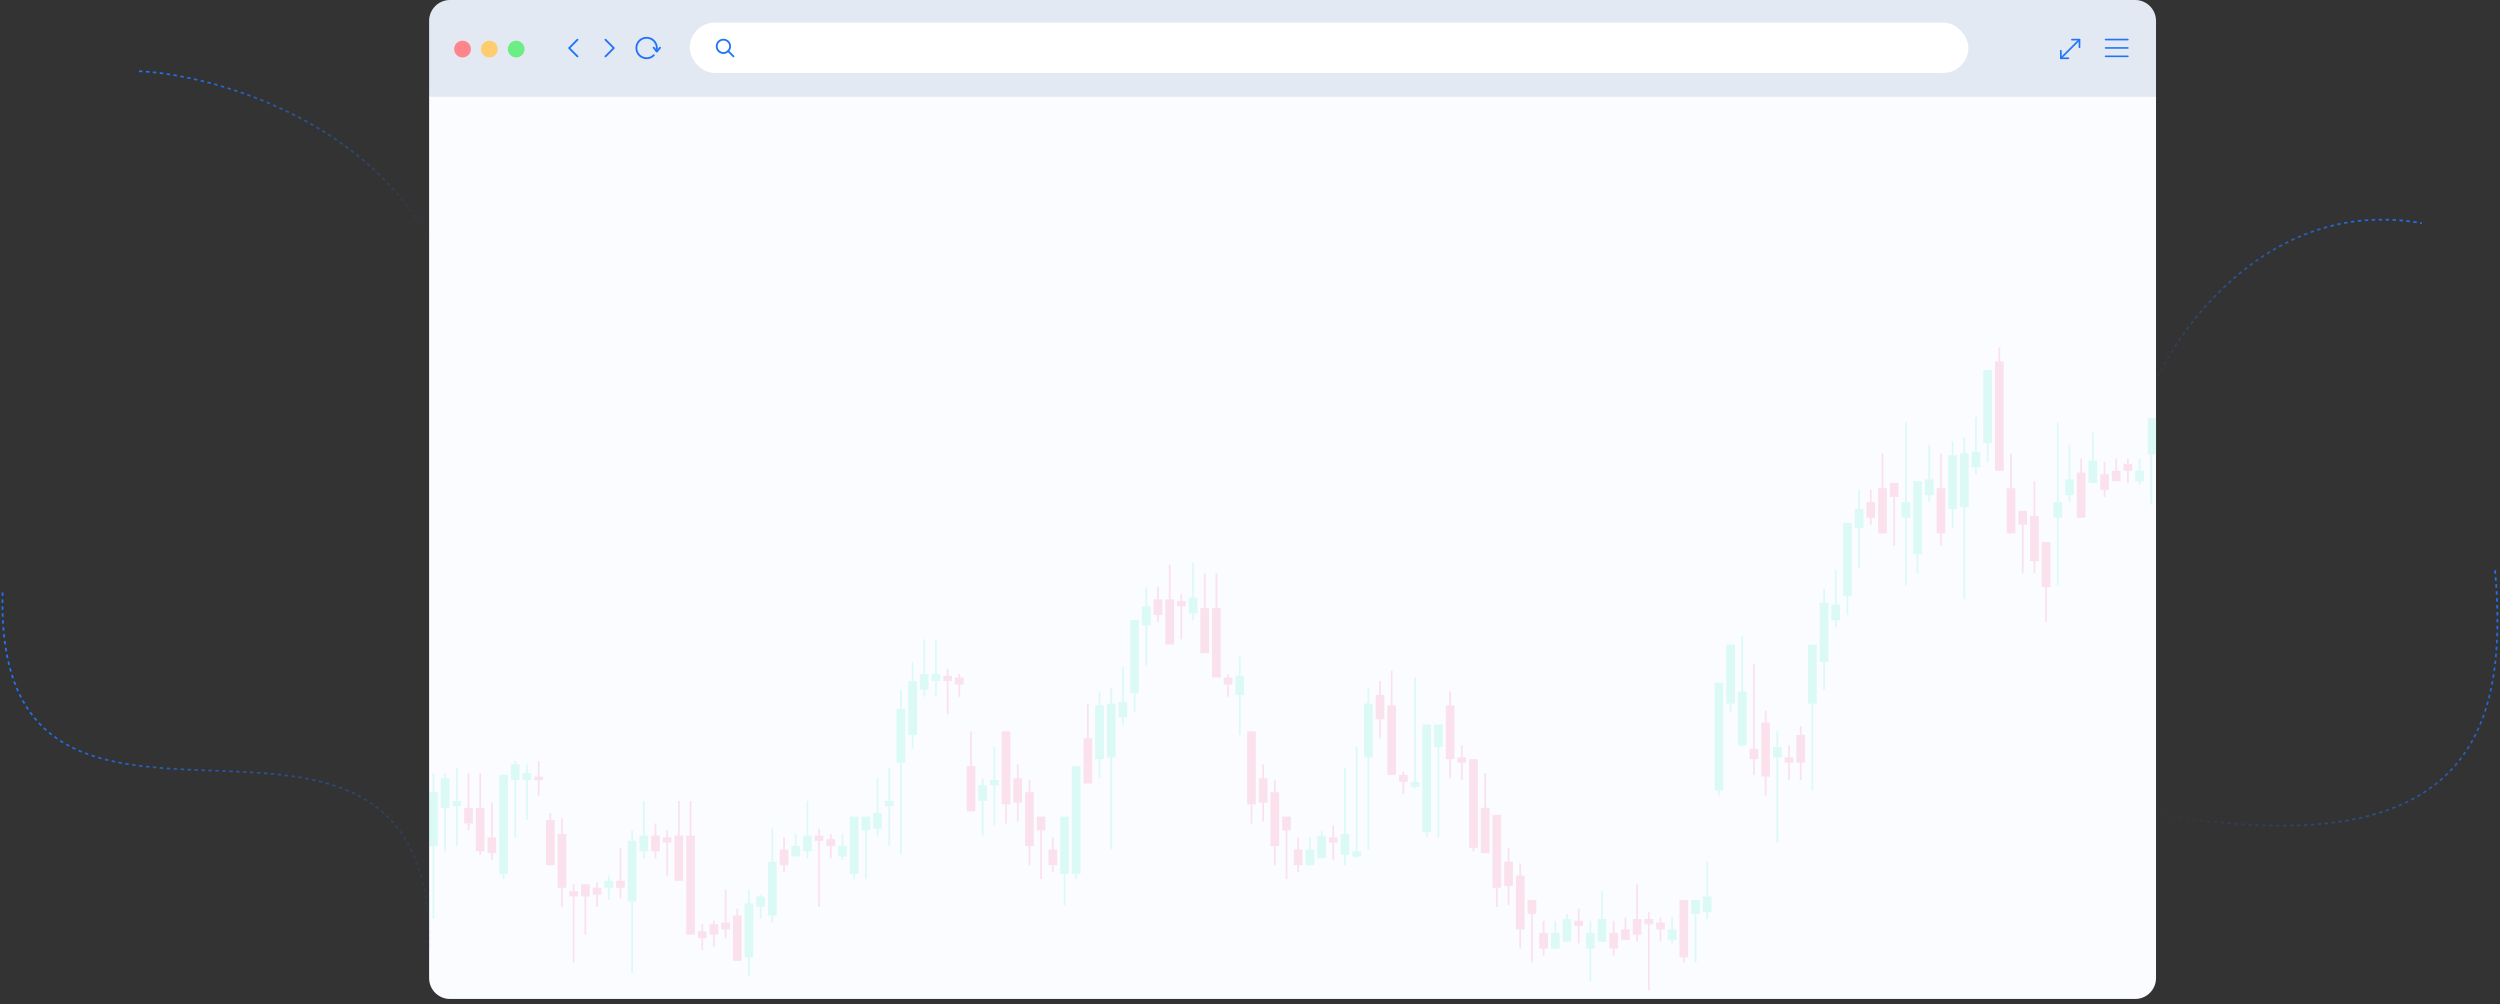 <svg width="1439" height="578" viewBox="0 0 1439 578" fill="none" xmlns="http://www.w3.org/2000/svg">
<rect x="0" y="0" width="1439" height="578" fill="#333333" stroke="none"/>
<path d="M247 55H1241V563C1241 569.627 1235.63 575 1229 575H259C252.373 575 247 569.627 247 563V55Z" fill="#FBFCFF"/>
<g opacity="0.14">
<rect x="247" y="456" width="5" height="31" fill="#0FEDBE"/>
<line x1="249.5" y1="529" x2="249.5" y2="445" stroke="#0FEDBE"/>
<rect x="253.727" y="448" width="5" height="17" fill="#0FEDBE"/>
<line x1="256.227" y1="490" x2="256.227" y2="445" stroke="#0FEDBE"/>
<rect x="260.453" y="461" width="5" height="3" fill="#0FEDBE"/>
<line x1="262.953" y1="487" x2="262.953" y2="442" stroke="#0FEDBE"/>
<rect x="267.18" y="465" width="5" height="9" fill="#F73C6B"/>
<line x1="269.68" y1="478" x2="269.68" y2="445" stroke="#F73C6B"/>
<rect x="273.906" y="465" width="5" height="25" fill="#F73C6B"/>
<line x1="276.406" y1="492" x2="276.406" y2="445" stroke="#F73C6B"/>
<rect x="280.633" y="482" width="5" height="9" fill="#F73C6B"/>
<line x1="283.133" y1="495" x2="283.133" y2="462" stroke="#F73C6B"/>
<rect x="287.359" y="446" width="5" height="57" fill="#0FEDBE"/>
<line x1="289.859" y1="506.045" x2="289.859" y2="495" stroke="#0FEDBE"/>
<rect x="294.086" y="440" width="5" height="9" fill="#0FEDBE"/>
<line x1="296.586" y1="482" x2="296.586" y2="438" stroke="#0FEDBE"/>
<rect x="300.812" y="445" width="5" height="4" fill="#0FEDBE"/>
<line x1="303.312" y1="472" x2="303.312" y2="440" stroke="#0FEDBE"/>
<rect x="307.539" y="447" width="5" height="2" fill="#F73C6B"/>
<line x1="310.039" y1="458" x2="310.039" y2="438" stroke="#F73C6B"/>
<rect x="314.266" y="472" width="5" height="26" fill="#F73C6B"/>
<line x1="316.766" y1="498" x2="316.766" y2="468" stroke="#F73C6B"/>
<rect x="320.992" y="480" width="5" height="31" fill="#F73C6B"/>
<line x1="323.492" y1="522" x2="323.492" y2="471" stroke="#F73C6B"/>
<rect x="327.715" y="513" width="5" height="3" fill="#F73C6B"/>
<line x1="330.215" y1="554" x2="330.215" y2="509" stroke="#F73C6B"/>
<rect x="334.441" y="509" width="5" height="7" fill="#F73C6B"/>
<line x1="336.941" y1="538" x2="336.941" y2="509" stroke="#F73C6B"/>
<rect x="341.168" y="511" width="5" height="4" fill="#F73C6B"/>
<line x1="343.668" y1="522" x2="343.668" y2="508" stroke="#F73C6B"/>
<rect x="347.895" y="507" width="5" height="4" fill="#0FEDBE"/>
<line x1="350.395" y1="518" x2="350.395" y2="504" stroke="#0FEDBE"/>
<rect x="354.621" y="507" width="5" height="4" fill="#F73C6B"/>
<line x1="357.121" y1="517" x2="357.121" y2="488" stroke="#F73C6B"/>
<rect x="361.348" y="484" width="5" height="35" fill="#0FEDBE"/>
<line x1="363.848" y1="560" x2="363.848" y2="478" stroke="#0FEDBE"/>
<rect x="368.074" y="481" width="5" height="9" fill="#0FEDBE"/>
<line x1="370.574" y1="494" x2="370.574" y2="461" stroke="#0FEDBE"/>
<rect x="374.801" y="481" width="5" height="9" fill="#F73C6B"/>
<line x1="377.301" y1="494" x2="377.301" y2="474" stroke="#F73C6B"/>
<rect x="381.527" y="482" width="5" height="3" fill="#F73C6B"/>
<line x1="384.027" y1="504" x2="384.027" y2="478" stroke="#F73C6B"/>
<rect x="388.254" y="481" width="5" height="26" fill="#F73C6B"/>
<line x1="390.754" y1="494" x2="390.754" y2="461" stroke="#F73C6B"/>
<rect x="394.98" y="481" width="5" height="57" fill="#F73C6B"/>
<line x1="397.48" y1="494" x2="397.48" y2="461" stroke="#F73C6B"/>
<rect x="401.707" y="536" width="5" height="4" fill="#F73C6B"/>
<line x1="404.207" y1="547" x2="404.207" y2="532" stroke="#F73C6B"/>
<rect x="408.434" y="532" width="5" height="6" fill="#F73C6B"/>
<line x1="410.934" y1="545" x2="410.934" y2="530" stroke="#F73C6B"/>
<rect x="415.16" y="531" width="5" height="4" fill="#F73C6B"/>
<line x1="417.66" y1="540" x2="417.66" y2="512" stroke="#F73C6B"/>
<rect x="421.887" y="527" width="5" height="26" fill="#F73C6B"/>
<line x1="424.387" y1="553" x2="424.387" y2="523" stroke="#F73C6B"/>
<rect x="428.613" y="520" width="5" height="31" fill="#0FEDBE"/>
<line x1="431.113" y1="562" x2="431.113" y2="512" stroke="#0FEDBE"/>
<rect x="435.34" y="516" width="5" height="6" fill="#0FEDBE"/>
<line x1="437.84" y1="529" x2="437.84" y2="515" stroke="#0FEDBE"/>
<rect x="442.066" y="496" width="5" height="31" fill="#0FEDBE"/>
<line x1="444.566" y1="531" x2="444.566" y2="477" stroke="#0FEDBE"/>
<rect x="448.789" y="489" width="5" height="9" fill="#F73C6B"/>
<line x1="451.289" y1="502" x2="451.289" y2="482" stroke="#F73C6B"/>
<rect width="5" height="6" transform="matrix(1 0 0 -1 455.516 493)" fill="#0FEDBE"/>
<line y1="-0.5" x2="9" y2="-0.5" transform="matrix(4.37115e-08 1 1 -4.37115e-08 458.516 480)" stroke="#0FEDBE"/>
<rect x="462.242" y="481" width="5" height="9" fill="#0FEDBE"/>
<line x1="464.742" y1="494" x2="464.742" y2="461" stroke="#0FEDBE"/>
<rect x="468.969" y="481" width="5" height="3" fill="#F73C6B"/>
<line x1="471.469" y1="522" x2="471.469" y2="477" stroke="#F73C6B"/>
<rect x="475.695" y="483" width="5" height="4" fill="#F73C6B"/>
<line x1="478.195" y1="494" x2="478.195" y2="480" stroke="#F73C6B"/>
<rect width="5" height="6" transform="matrix(1 0 0 -1 482.422 493)" fill="#0FEDBE"/>
<line x1="484.922" y1="495" x2="484.922" y2="480" stroke="#0FEDBE"/>
<rect x="489.148" y="470" width="5" height="33" fill="#0FEDBE"/>
<line x1="491.648" y1="506.045" x2="491.648" y2="495" stroke="#0FEDBE"/>
<rect x="495.875" y="470" width="5" height="8" fill="#0FEDBE"/>
<line x1="498.375" y1="506" x2="498.375" y2="477" stroke="#0FEDBE"/>
<rect x="502.602" y="468" width="5" height="9" fill="#0FEDBE"/>
<line x1="505.102" y1="481" x2="505.102" y2="448" stroke="#0FEDBE"/>
<rect x="509.328" y="461" width="5" height="3" fill="#0FEDBE"/>
<line x1="511.828" y1="487" x2="511.828" y2="442" stroke="#0FEDBE"/>
<rect x="516.055" y="408" width="5" height="31" fill="#0FEDBE"/>
<line x1="518.555" y1="408.045" x2="518.555" y2="397" stroke="#0FEDBE"/>
<line x1="518.555" y1="492" x2="518.555" y2="439" stroke="#0FEDBE"/>
<rect x="522.781" y="392" width="5" height="31" fill="#0FEDBE"/>
<line x1="525.281" y1="431" x2="525.281" y2="381" stroke="#0FEDBE"/>
<rect x="529.508" y="388" width="5" height="9" fill="#0FEDBE"/>
<line x1="532.008" y1="401" x2="532.008" y2="368" stroke="#0FEDBE"/>
<rect x="536.234" y="388" width="5" height="4" fill="#0FEDBE"/>
<line x1="538.734" y1="401" x2="538.734" y2="368" stroke="#0FEDBE"/>
<rect x="542.961" y="389" width="5" height="3" fill="#F73C6B"/>
<line x1="545.461" y1="411" x2="545.461" y2="385" stroke="#F73C6B"/>
<rect x="549.688" y="390" width="5" height="4" fill="#F73C6B"/>
<line x1="552.188" y1="401" x2="552.188" y2="388" stroke="#F73C6B"/>
<rect x="556.414" y="441" width="5" height="26" fill="#F73C6B"/>
<line x1="558.914" y1="454" x2="558.914" y2="421" stroke="#F73C6B"/>
<rect x="563.141" y="452" width="5" height="9" fill="#0FEDBE"/>
<line x1="565.641" y1="481" x2="565.641" y2="448" stroke="#0FEDBE"/>
<rect x="569.867" y="449" width="5" height="3" fill="#0FEDBE"/>
<line x1="572.367" y1="475" x2="572.367" y2="430" stroke="#0FEDBE"/>
<rect x="576.59" y="421" width="5" height="42" fill="#F73C6B"/>
<line x1="579.09" y1="432.045" x2="579.09" y2="421" stroke="#F73C6B"/>
<line x1="579.09" y1="474.045" x2="579.09" y2="463" stroke="#F73C6B"/>
<rect x="583.316" y="448" width="5" height="14" fill="#F73C6B"/>
<line x1="585.816" y1="473" x2="585.816" y2="440" stroke="#F73C6B"/>
<rect x="590.043" y="456" width="5" height="31" fill="#F73C6B"/>
<line x1="592.543" y1="498" x2="592.543" y2="449" stroke="#F73C6B"/>
<rect x="596.77" y="470" width="5" height="8" fill="#F73C6B"/>
<line x1="599.27" y1="506" x2="599.27" y2="477" stroke="#F73C6B"/>
<rect x="603.496" y="489" width="5" height="9" fill="#F73C6B"/>
<line x1="605.996" y1="502" x2="605.996" y2="482" stroke="#F73C6B"/>
<rect x="610.223" y="470" width="5" height="33" fill="#0FEDBE"/>
<line x1="612.723" y1="521" x2="612.723" y2="495" stroke="#0FEDBE"/>
<rect x="616.949" y="441" width="5" height="62" fill="#0FEDBE"/>
<line x1="619.449" y1="506" x2="619.449" y2="495" stroke="#0FEDBE"/>
<rect x="623.676" y="425" width="5" height="26" fill="#F73C6B"/>
<line x1="626.176" y1="438" x2="626.176" y2="405" stroke="#F73C6B"/>
<rect x="630.402" y="406" width="5" height="31" fill="#0FEDBE"/>
<line x1="632.902" y1="448" x2="632.902" y2="398" stroke="#0FEDBE"/>
<rect x="637.129" y="405" width="5" height="31" fill="#0FEDBE"/>
<line x1="639.629" y1="489" x2="639.629" y2="396" stroke="#0FEDBE"/>
<rect x="643.855" y="404" width="5" height="9" fill="#0FEDBE"/>
<line x1="646.355" y1="417" x2="646.355" y2="384" stroke="#0FEDBE"/>
<rect x="650.582" y="357" width="5" height="42" fill="#0FEDBE"/>
<line x1="653.082" y1="368.045" x2="653.082" y2="357" stroke="#0FEDBE"/>
<line x1="653.082" y1="410.045" x2="653.082" y2="399" stroke="#0FEDBE"/>
<rect x="657.309" y="349" width="5" height="11" fill="#0FEDBE"/>
<line x1="659.809" y1="383" x2="659.809" y2="338" stroke="#0FEDBE"/>
<rect x="664.035" y="345" width="5" height="9" fill="#F73C6B"/>
<line x1="666.535" y1="358" x2="666.535" y2="338" stroke="#F73C6B"/>
<rect x="670.762" y="345" width="5" height="26" fill="#F73C6B"/>
<line x1="673.262" y1="358" x2="673.262" y2="325" stroke="#F73C6B"/>
<rect x="677.488" y="346" width="5" height="3" fill="#F73C6B"/>
<line x1="679.988" y1="368" x2="679.988" y2="342" stroke="#F73C6B"/>
<rect x="684.215" y="344" width="5" height="9" fill="#0FEDBE"/>
<line x1="686.715" y1="357" x2="686.715" y2="324" stroke="#0FEDBE"/>
<rect x="690.941" y="350" width="5" height="26" fill="#F73C6B"/>
<line x1="693.441" y1="363" x2="693.441" y2="330" stroke="#F73C6B"/>
<rect x="697.664" y="350" width="5" height="40" fill="#F73C6B"/>
<line x1="700.164" y1="363" x2="700.164" y2="330" stroke="#F73C6B"/>
<rect x="704.391" y="390" width="5" height="4" fill="#F73C6B"/>
<line x1="706.891" y1="401" x2="706.891" y2="388" stroke="#F73C6B"/>
<rect x="711.117" y="389" width="5" height="11" fill="#0FEDBE"/>
<line x1="713.617" y1="423" x2="713.617" y2="378" stroke="#0FEDBE"/>
<rect x="717.844" y="421" width="5" height="42" fill="#F73C6B"/>
<line x1="720.344" y1="432.045" x2="720.344" y2="421" stroke="#F73C6B"/>
<line x1="720.344" y1="474.045" x2="720.344" y2="463" stroke="#F73C6B"/>
<rect x="724.57" y="448" width="5" height="14" fill="#F73C6B"/>
<line x1="727.07" y1="473" x2="727.07" y2="440" stroke="#F73C6B"/>
<rect x="731.297" y="456" width="5" height="31" fill="#F73C6B"/>
<line x1="733.797" y1="498" x2="733.797" y2="449" stroke="#F73C6B"/>
<rect x="738.023" y="470" width="5" height="8" fill="#F73C6B"/>
<line x1="740.523" y1="506" x2="740.523" y2="477" stroke="#F73C6B"/>
<rect x="744.75" y="489" width="5" height="9" fill="#F73C6B"/>
<line x1="747.25" y1="502" x2="747.25" y2="482" stroke="#F73C6B"/>
<rect x="751.477" y="489" width="5" height="9" fill="#0FEDBE"/>
<line x1="753.977" y1="498" x2="753.977" y2="482" stroke="#0FEDBE"/>
<rect x="758.203" y="481" width="5" height="13" fill="#0FEDBE"/>
<line x1="760.703" y1="494" x2="760.703" y2="478" stroke="#0FEDBE"/>
<rect x="764.93" y="482" width="5" height="3" fill="#F73C6B"/>
<line x1="767.43" y1="495" x2="767.43" y2="475" stroke="#F73C6B"/>
<rect x="771.656" y="480" width="5" height="12" fill="#0FEDBE"/>
<line x1="774.156" y1="498" x2="774.156" y2="442" stroke="#0FEDBE"/>
<rect x="778.383" y="490" width="5" height="3" fill="#0FEDBE"/>
<line x1="780.883" y1="494" x2="780.883" y2="430" stroke="#0FEDBE"/>
<rect x="785.109" y="405" width="5" height="31" fill="#0FEDBE"/>
<line x1="787.609" y1="489" x2="787.609" y2="396" stroke="#0FEDBE"/>
<rect x="791.836" y="400" width="5" height="14" fill="#F73C6B"/>
<line x1="794.336" y1="425" x2="794.336" y2="392" stroke="#F73C6B"/>
<rect x="798.562" y="406" width="5" height="40" fill="#F73C6B"/>
<line x1="801.062" y1="419" x2="801.062" y2="386" stroke="#F73C6B"/>
<rect x="805.289" y="446" width="5" height="4" fill="#F73C6B"/>
<line x1="807.789" y1="457" x2="807.789" y2="444" stroke="#F73C6B"/>
<rect x="812.012" y="450" width="5" height="3" fill="#0FEDBE"/>
<line x1="814.512" y1="454" x2="814.512" y2="390" stroke="#0FEDBE"/>
<rect x="818.738" y="417" width="5" height="62" fill="#0FEDBE"/>
<line x1="821.238" y1="482" x2="821.238" y2="471" stroke="#0FEDBE"/>
<rect x="825.465" y="417" width="5" height="13" fill="#0FEDBE"/>
<line x1="827.965" y1="482" x2="827.965" y2="424" stroke="#0FEDBE"/>
<rect x="832.191" y="406" width="5" height="31" fill="#F73C6B"/>
<line x1="834.691" y1="448" x2="834.691" y2="398" stroke="#F73C6B"/>
<rect x="838.918" y="436" width="5" height="3" fill="#F73C6B"/>
<line x1="841.418" y1="449" x2="841.418" y2="429" stroke="#F73C6B"/>
<rect x="845.645" y="437" width="5" height="51" fill="#F73C6B"/>
<line x1="848.145" y1="448.045" x2="848.145" y2="437" stroke="#F73C6B"/>
<line x1="848.145" y1="490.045" x2="848.145" y2="479" stroke="#F73C6B"/>
<rect x="852.371" y="465" width="5" height="26" fill="#F73C6B"/>
<line x1="854.871" y1="478" x2="854.871" y2="445" stroke="#F73C6B"/>
<rect x="859.098" y="469" width="5" height="42" fill="#F73C6B"/>
<line x1="861.598" y1="480.045" x2="861.598" y2="469" stroke="#F73C6B"/>
<line x1="861.598" y1="522.045" x2="861.598" y2="511" stroke="#F73C6B"/>
<rect x="865.824" y="496" width="5" height="14" fill="#F73C6B"/>
<line x1="868.324" y1="521" x2="868.324" y2="488" stroke="#F73C6B"/>
<rect x="872.551" y="504" width="5" height="31" fill="#F73C6B"/>
<line x1="875.051" y1="546" x2="875.051" y2="497" stroke="#F73C6B"/>
<rect x="879.277" y="518" width="5" height="8" fill="#F73C6B"/>
<line x1="881.777" y1="554" x2="881.777" y2="525" stroke="#F73C6B"/>
<rect x="886.004" y="537" width="5" height="9" fill="#F73C6B"/>
<line x1="888.504" y1="550" x2="888.504" y2="530" stroke="#F73C6B"/>
<rect x="892.73" y="537" width="5" height="9" fill="#0FEDBE"/>
<line x1="895.23" y1="546" x2="895.23" y2="530" stroke="#0FEDBE"/>
<rect x="899.457" y="529" width="5" height="13" fill="#0FEDBE"/>
<line x1="901.957" y1="542" x2="901.957" y2="526" stroke="#0FEDBE"/>
<rect x="906.184" y="530" width="5" height="3" fill="#F73C6B"/>
<line x1="908.684" y1="543" x2="908.684" y2="523" stroke="#F73C6B"/>
<rect x="912.906" y="537" width="5" height="9" fill="#0FEDBE"/>
<line x1="915.406" y1="565" x2="915.406" y2="530" stroke="#0FEDBE"/>
<rect x="919.633" y="529" width="5" height="13" fill="#0FEDBE"/>
<line x1="922.133" y1="542" x2="922.133" y2="513" stroke="#0FEDBE"/>
<rect x="926.359" y="537" width="5" height="9" fill="#F73C6B"/>
<line x1="928.859" y1="550" x2="928.859" y2="530" stroke="#F73C6B"/>
<rect width="5" height="6" transform="matrix(1 0 0 -1 933.086 541)" fill="#F73C6B"/>
<line y1="-0.5" x2="9" y2="-0.5" transform="matrix(4.37115e-08 1 1 -4.37115e-08 936.086 528)" stroke="#F73C6B"/>
<rect x="939.812" y="529" width="5" height="9" fill="#F73C6B"/>
<line x1="942.312" y1="542" x2="942.312" y2="509" stroke="#F73C6B"/>
<rect x="946.539" y="529" width="5" height="3" fill="#F73C6B"/>
<line x1="949.039" y1="570" x2="949.039" y2="525" stroke="#F73C6B"/>
<rect x="953.266" y="531" width="5" height="4" fill="#F73C6B"/>
<line x1="955.766" y1="542" x2="955.766" y2="528" stroke="#F73C6B"/>
<rect width="5" height="6" transform="matrix(1 0 0 -1 959.992 541)" fill="#0FEDBE"/>
<line x1="962.492" y1="543" x2="962.492" y2="528" stroke="#0FEDBE"/>
<rect x="966.719" y="518" width="5" height="33" fill="#F73C6B"/>
<line x1="969.219" y1="554.045" x2="969.219" y2="543" stroke="#F73C6B"/>
<rect x="973.445" y="518" width="5" height="8" fill="#0FEDBE"/>
<line x1="975.945" y1="554" x2="975.945" y2="525" stroke="#0FEDBE"/>
<rect x="980.172" y="516" width="5" height="9" fill="#0FEDBE"/>
<line x1="982.672" y1="529" x2="982.672" y2="496" stroke="#0FEDBE"/>
<rect x="986.898" y="393" width="5" height="62" fill="#0FEDBE"/>
<line x1="989.398" y1="458" x2="989.398" y2="447" stroke="#0FEDBE"/>
<rect x="993.625" y="371" width="5" height="34" fill="#0FEDBE"/>
<line x1="996.125" y1="410" x2="996.125" y2="399" stroke="#0FEDBE"/>
<rect x="1000.35" y="398" width="5" height="31" fill="#0FEDBE"/>
<line x1="1002.85" y1="430" x2="1002.85" y2="366" stroke="#0FEDBE"/>
<rect x="1007.08" y="431" width="5" height="6" fill="#F73C6B"/>
<line x1="1009.58" y1="446" x2="1009.58" y2="382" stroke="#F73C6B"/>
<rect x="1013.8" y="416" width="5" height="31" fill="#F73C6B"/>
<line x1="1016.3" y1="458" x2="1016.3" y2="409" stroke="#F73C6B"/>
<rect width="5" height="6" transform="matrix(1 0 0 -1 1020.53 436)" fill="#0FEDBE"/>
<line y1="-0.5" x2="64" y2="-0.5" transform="matrix(-5.46393e-08 1 1 5.46393e-08 1023.53 421)" stroke="#0FEDBE"/>
<rect x="1027.25" y="436" width="5" height="3" fill="#F73C6B"/>
<line x1="1029.75" y1="449" x2="1029.75" y2="429" stroke="#F73C6B"/>
<rect x="1033.98" y="423" width="5" height="16" fill="#F73C6B"/>
<line x1="1036.48" y1="449" x2="1036.48" y2="418" stroke="#F73C6B"/>
<rect x="1040.71" y="371" width="5" height="34" fill="#0FEDBE"/>
<line x1="1043.21" y1="455" x2="1043.21" y2="399" stroke="#0FEDBE"/>
<rect x="1047.43" y="347" width="5" height="34" fill="#0FEDBE"/>
<line x1="1049.93" y1="397" x2="1049.93" y2="339" stroke="#0FEDBE"/>
<rect x="1054.16" y="348" width="5" height="9" fill="#0FEDBE"/>
<line x1="1056.66" y1="361" x2="1056.66" y2="328" stroke="#0FEDBE"/>
<rect x="1060.89" y="301" width="5" height="42" fill="#0FEDBE"/>
<line x1="1063.39" y1="312.045" x2="1063.39" y2="301" stroke="#0FEDBE"/>
<line x1="1063.39" y1="354.045" x2="1063.39" y2="343" stroke="#0FEDBE"/>
<rect x="1067.61" y="293" width="5" height="11" fill="#0FEDBE"/>
<line x1="1070.11" y1="327" x2="1070.11" y2="282" stroke="#0FEDBE"/>
<rect x="1074.34" y="289" width="5" height="9" fill="#F73C6B"/>
<line x1="1076.84" y1="302" x2="1076.84" y2="282" stroke="#F73C6B"/>
<rect x="1081.07" y="281" width="5" height="26" fill="#F73C6B"/>
<line x1="1083.57" y1="294" x2="1083.57" y2="261" stroke="#F73C6B"/>
<rect x="1087.79" y="278" width="5" height="8" fill="#F73C6B"/>
<line x1="1090.29" y1="314" x2="1090.29" y2="285" stroke="#F73C6B"/>
<rect x="1094.52" y="289" width="5" height="9" fill="#0FEDBE"/>
<line x1="1097.02" y1="337" x2="1097.02" y2="243" stroke="#0FEDBE"/>
<rect x="1101.25" y="277" width="5" height="42" fill="#0FEDBE"/>
<line x1="1103.75" y1="288.045" x2="1103.75" y2="277" stroke="#0FEDBE"/>
<line x1="1103.75" y1="330.045" x2="1103.75" y2="319" stroke="#0FEDBE"/>
<rect x="1107.97" y="276" width="5" height="9" fill="#0FEDBE"/>
<line x1="1110.47" y1="289" x2="1110.47" y2="256" stroke="#0FEDBE"/>
<rect x="1114.7" y="281" width="5" height="26" fill="#F73C6B"/>
<line x1="1117.2" y1="314" x2="1117.2" y2="261" stroke="#F73C6B"/>
<rect x="1121.43" y="262" width="5" height="31" fill="#0FEDBE"/>
<line x1="1123.93" y1="304" x2="1123.93" y2="254" stroke="#0FEDBE"/>
<rect x="1128.15" y="261" width="5" height="31" fill="#0FEDBE"/>
<line x1="1130.65" y1="345" x2="1130.65" y2="252" stroke="#0FEDBE"/>
<rect x="1134.88" y="260" width="5" height="9" fill="#0FEDBE"/>
<line x1="1137.38" y1="273" x2="1137.38" y2="240" stroke="#0FEDBE"/>
<rect x="1141.6" y="213" width="5" height="42" fill="#0FEDBE"/>
<line x1="1144.1" y1="224.045" x2="1144.1" y2="213" stroke="#0FEDBE"/>
<line x1="1144.1" y1="266.045" x2="1144.1" y2="255" stroke="#0FEDBE"/>
<rect x="1148.33" y="208" width="5" height="63" fill="#F73C6B"/>
<line x1="1150.83" y1="219.045" x2="1150.83" y2="208" stroke="#F73C6B"/>
<line x1="1150.83" y1="211" x2="1150.83" y2="199.955" stroke="#F73C6B"/>
<rect x="1155.05" y="281" width="5" height="26" fill="#F73C6B"/>
<line x1="1157.55" y1="294" x2="1157.55" y2="261" stroke="#F73C6B"/>
<rect x="1161.78" y="294" width="5" height="8" fill="#F73C6B"/>
<line x1="1164.28" y1="330" x2="1164.28" y2="301" stroke="#F73C6B"/>
<rect x="1168.51" y="297" width="5" height="26" fill="#F73C6B"/>
<line x1="1171.01" y1="330" x2="1171.01" y2="277" stroke="#F73C6B"/>
<rect width="5" height="26" transform="matrix(1 0 0 -1 1175.23 338)" fill="#F73C6B"/>
<line y1="-0.5" x2="33" y2="-0.5" transform="matrix(-4.37113e-08 1 1 4.37113e-08 1178.23 325)" stroke="#F73C6B"/>
<rect x="1181.96" y="289" width="5" height="9" fill="#0FEDBE"/>
<line x1="1184.46" y1="337" x2="1184.46" y2="243" stroke="#0FEDBE"/>
<rect x="1188.69" y="276" width="5" height="9" fill="#0FEDBE"/>
<line x1="1191.19" y1="289" x2="1191.19" y2="256" stroke="#0FEDBE"/>
<rect x="1195.41" y="272" width="5" height="26" fill="#F73C6B"/>
<line x1="1197.91" y1="283.045" x2="1197.91" y2="272" stroke="#F73C6B"/>
<line x1="1197.91" y1="275" x2="1197.91" y2="263.955" stroke="#F73C6B"/>
<rect x="1202.14" y="265" width="5" height="13" fill="#0FEDBE"/>
<line x1="1204.64" y1="278" x2="1204.64" y2="249" stroke="#0FEDBE"/>
<rect x="1208.87" y="273" width="5" height="9" fill="#F73C6B"/>
<line x1="1211.37" y1="286" x2="1211.37" y2="266" stroke="#F73C6B"/>
<rect width="5" height="6" transform="matrix(1 0 0 -1 1215.59 277)" fill="#F73C6B"/>
<line y1="-0.5" x2="9" y2="-0.5" transform="matrix(4.37115e-08 1 1 -4.37115e-08 1218.59 264)" stroke="#F73C6B"/>
<rect x="1222.32" y="267" width="5" height="4" fill="#F73C6B"/>
<line x1="1224.82" y1="278" x2="1224.82" y2="264" stroke="#F73C6B"/>
<rect width="5" height="6" transform="matrix(1 0 0 -1 1229.05 277)" fill="#0FEDBE"/>
<line x1="1231.55" y1="279" x2="1231.55" y2="264" stroke="#0FEDBE"/>
<rect x="1236.27" y="240.654" width="5" height="21" fill="#0FEDBE"/>
<line x1="1238.27" y1="290" x2="1238.27" y2="261" stroke="#0FEDBE"/>
</g>
<path d="M247 12C247 5.373 252.373 0 259 0H1229C1235.63 0 1241 5.373 1241 12V55.775H247V12Z" fill="#E3E9F2"/>
<path d="M1224.82 23.243H1211.95C1211.69 23.243 1211.48 23.034 1211.48 22.777C1211.48 22.52 1211.69 22.311 1211.95 22.311H1224.82C1225.07 22.311 1225.28 22.52 1225.28 22.777C1225.28 23.034 1225.07 23.243 1224.82 23.243Z" fill="#2174F9"/>
<path d="M1224.82 28.067H1211.95C1211.69 28.067 1211.48 27.858 1211.48 27.601C1211.48 27.344 1211.69 27.135 1211.95 27.135H1224.82C1225.07 27.135 1225.28 27.344 1225.28 27.601C1225.28 27.858 1225.07 28.067 1224.82 28.067Z" fill="#2174F9"/>
<path d="M1224.82 32.894H1211.95C1211.69 32.894 1211.48 32.685 1211.48 32.427C1211.48 32.17 1211.69 31.961 1211.95 31.961H1224.82C1225.07 31.961 1225.28 32.17 1225.28 32.427C1225.28 32.685 1225.07 32.894 1224.82 32.894Z" fill="#2174F9"/>
<path d="M1186.22 34.019C1186.09 34.019 1185.96 33.97 1185.88 33.874C1185.69 33.681 1185.69 33.375 1185.88 33.182L1196.61 22.455C1196.8 22.262 1197.1 22.262 1197.3 22.455C1197.49 22.648 1197.49 22.954 1197.3 23.147L1186.57 33.874C1186.47 33.97 1186.35 34.019 1186.23 34.019H1186.22Z" fill="#2174F9"/>
<path d="M1196.94 27.683C1196.67 27.683 1196.46 27.458 1196.46 27.201V23.309H1192.57C1192.29 23.309 1192.09 23.084 1192.09 22.826C1192.09 22.569 1192.31 22.344 1192.57 22.344H1196.96C1197.23 22.344 1197.44 22.569 1197.44 22.826V27.217C1197.44 27.49 1197.22 27.699 1196.96 27.699L1196.94 27.683Z" fill="#2174F9"/>
<path d="M1190.61 34.02H1186.22C1185.94 34.02 1185.73 33.794 1185.73 33.537V29.146C1185.73 28.873 1185.96 28.664 1186.22 28.664C1186.47 28.664 1186.7 28.889 1186.7 29.146V33.038H1190.59C1190.86 33.038 1191.07 33.264 1191.07 33.521C1191.07 33.778 1190.85 34.003 1190.59 34.003L1190.61 34.02Z" fill="#2174F9"/>
<rect x="397" y="13" width="736" height="29" rx="14.5" fill="white"/>
<path d="M348.496 33.017C348.351 33.017 348.223 32.969 348.11 32.857C347.901 32.648 347.901 32.31 348.11 32.101L352.549 27.662L348.11 23.223C347.901 23.014 347.901 22.676 348.11 22.467C348.319 22.258 348.657 22.258 348.866 22.467L353.691 27.292C353.9 27.501 353.9 27.839 353.691 28.048L348.866 32.873C348.753 32.985 348.625 33.033 348.48 33.033L348.496 33.017Z" fill="#2174F9"/>
<path d="M332.414 33.033C332.27 33.033 332.141 32.985 332.028 32.873L327.204 28.048C326.995 27.839 326.995 27.501 327.204 27.292L332.028 22.467C332.237 22.258 332.575 22.258 332.784 22.467C332.993 22.676 332.993 23.014 332.784 23.223L328.346 27.662L332.784 32.101C332.993 32.31 332.993 32.648 332.784 32.857C332.672 32.969 332.543 33.017 332.398 33.017L332.414 33.033Z" fill="#2174F9"/>
<path d="M266.235 33.075C268.9 33.075 271.06 30.915 271.06 28.25C271.06 25.586 268.9 23.426 266.235 23.426C263.57 23.426 261.41 25.586 261.41 28.25C261.41 30.915 263.57 33.075 266.235 33.075Z" fill="#FF858B"/>
<path d="M281.672 33.075C284.337 33.075 286.497 30.915 286.497 28.25C286.497 25.586 284.337 23.426 281.672 23.426C279.008 23.426 276.848 25.586 276.848 28.25C276.848 30.915 279.008 33.075 281.672 33.075Z" fill="#FFCC6E"/>
<path d="M297.114 33.075C299.778 33.075 301.939 30.915 301.939 28.25C301.939 25.586 299.778 23.426 297.114 23.426C294.449 23.426 292.289 25.586 292.289 28.25C292.289 30.915 294.449 33.075 297.114 33.075Z" fill="#6DED85"/>
<path d="M372.187 34.061C368.633 34.061 365.754 31.183 365.754 27.628C365.754 24.074 368.633 21.195 372.187 21.195C375.741 21.195 378.62 24.074 378.62 27.628C378.62 28.288 378.523 28.931 378.33 29.542C378.234 29.832 377.944 29.976 377.655 29.896C377.365 29.816 377.221 29.51 377.301 29.221C377.462 28.706 377.542 28.175 377.542 27.628C377.542 24.669 375.13 22.273 372.187 22.273C369.244 22.273 366.831 24.685 366.831 27.628C366.831 30.571 369.244 32.984 372.187 32.984C373.618 32.984 374.969 32.421 375.982 31.408C376.191 31.199 376.529 31.199 376.738 31.408C376.947 31.617 376.947 31.954 376.738 32.164C375.516 33.386 373.908 34.045 372.187 34.045V34.061Z" fill="#2174F9"/>
<path d="M378.075 30.234C377.915 30.234 377.77 30.153 377.657 30.041L375.808 27.757C375.615 27.532 375.663 27.194 375.888 27.001C376.113 26.808 376.451 26.856 376.644 27.082L378.075 28.851L379.523 27.098C379.716 26.872 380.054 26.84 380.279 27.033C380.504 27.226 380.536 27.564 380.343 27.789L378.477 30.041C378.381 30.169 378.22 30.234 378.059 30.234H378.075Z" fill="#2174F9"/>
<path d="M416.391 31.047C415.217 31.047 414.107 30.597 413.287 29.761C412.466 28.924 412 27.831 412 26.657C412 25.483 412.45 24.373 413.287 23.553C414.943 21.896 417.838 21.896 419.494 23.553C420.315 24.389 420.781 25.483 420.781 26.657C420.781 27.831 420.331 28.941 419.494 29.761C418.658 30.581 417.565 31.047 416.391 31.047ZM416.391 23.344C415.538 23.344 414.686 23.666 414.042 24.309C412.756 25.595 412.756 27.702 414.042 29.005C415.329 30.291 417.436 30.291 418.739 29.005C420.025 27.718 420.025 25.611 418.739 24.309C418.095 23.666 417.243 23.344 416.391 23.344Z" fill="#2174F9"/>
<path d="M422.197 32.993C422.052 32.993 421.923 32.945 421.811 32.832L418.739 29.76C418.53 29.551 418.53 29.213 418.739 29.005C418.948 28.795 419.286 28.795 419.495 29.005L422.566 32.076C422.776 32.285 422.776 32.623 422.566 32.832C422.454 32.945 422.325 32.993 422.18 32.993H422.197Z" fill="#2174F9"/>
<path d="M80 41C119.333 42.667 207.3 66.6 246.5 137" stroke="url(#paint0_linear_1349_3751)" stroke-dasharray="2 2"/>
<path d="M1.499 341C-4.001 537 247.499 350 247.499 546.5" stroke="url(#paint1_linear_1349_3751)" stroke-dasharray="2 2"/>
<path d="M1242.5 468.5C1418.5 498.5 1445 424.5 1436 326.5" stroke="url(#paint2_linear_1349_3751)" stroke-dasharray="2 2"/>
<path d="M1242 217C1259 181.667 1311.6 113.7 1394 128.5" stroke="url(#paint3_linear_1349_3751)" stroke-dasharray="2 2"/>
<defs>
<linearGradient id="paint0_linear_1349_3751" x1="82.5" y1="42" x2="244" y2="138.5" gradientUnits="userSpaceOnUse">
<stop stop-color="#2174F9"/>
<stop offset="1" stop-color="#2174F9" stop-opacity="0"/>
</linearGradient>
<linearGradient id="paint1_linear_1349_3751" x1="47.999" y1="305.422" x2="314.355" y2="441.136" gradientUnits="userSpaceOnUse">
<stop stop-color="#2174F9"/>
<stop offset="1" stop-color="#2174F9" stop-opacity="0"/>
</linearGradient>
<linearGradient id="paint2_linear_1349_3751" x1="1438" y1="326" x2="1241.1" y2="476.038" gradientUnits="userSpaceOnUse">
<stop stop-color="#2174F9"/>
<stop offset="1" stop-color="#2174F9" stop-opacity="0"/>
</linearGradient>
<linearGradient id="paint3_linear_1349_3751" x1="1364.03" y1="98.678" x2="1275.16" y2="248.764" gradientUnits="userSpaceOnUse">
<stop stop-color="#2174F9"/>
<stop offset="1" stop-color="#2174F9" stop-opacity="0"/>
</linearGradient>
</defs>
</svg>
